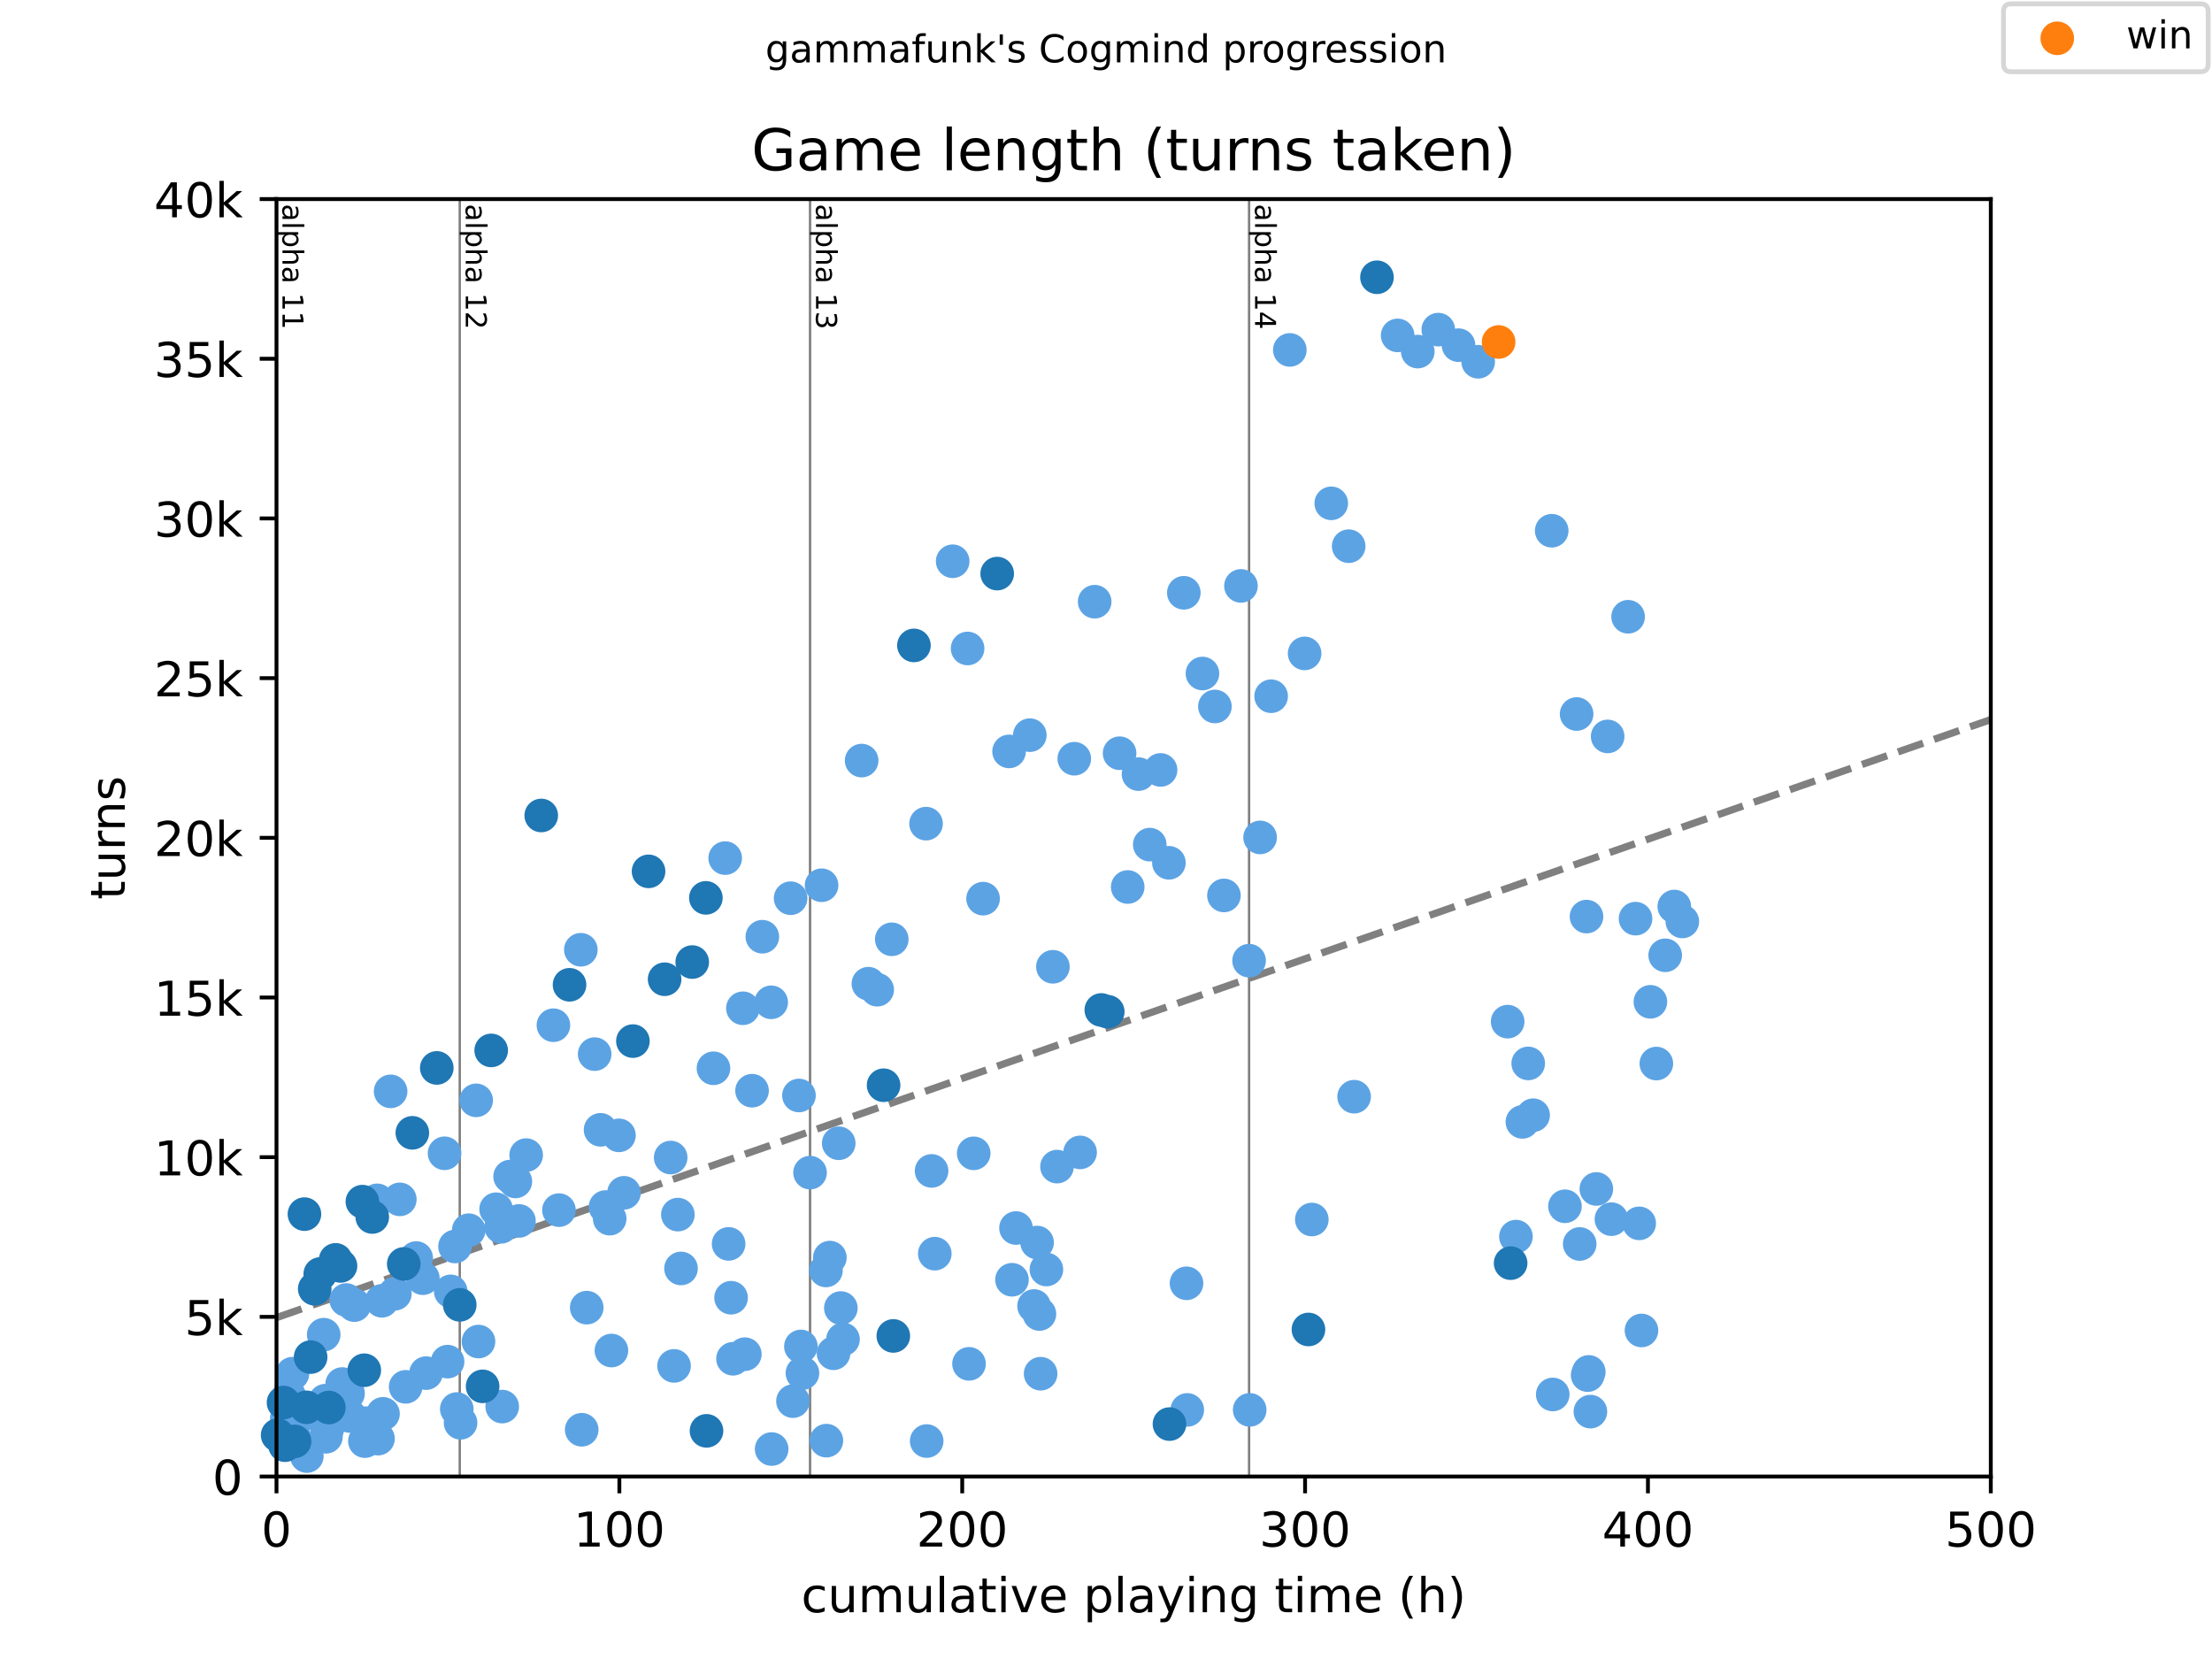 <?xml version="1.0" encoding="utf-8" standalone="no"?>
<!DOCTYPE svg PUBLIC "-//W3C//DTD SVG 1.1//EN"
  "http://www.w3.org/Graphics/SVG/1.1/DTD/svg11.dtd">
<!-- Created with matplotlib (https://matplotlib.org/) -->
<svg height="345.6pt" version="1.1" viewBox="0 0 460.8 345.6" width="460.8pt" xmlns="http://www.w3.org/2000/svg" xmlns:xlink="http://www.w3.org/1999/xlink">
 <defs>
  <style type="text/css">
*{stroke-linecap:butt;stroke-linejoin:round;}
  </style>
 </defs>
 <g id="figure_1">
  <g id="patch_1">
   <path d="M 0 345.6 
L 460.8 345.6 
L 460.8 0 
L 0 0 
z
" style="fill:#ffffff;"/>
  </g>
  <g id="axes_1">
   <g id="patch_2">
    <path d="M 57.6 307.584 
L 414.72 307.584 
L 414.72 41.472 
L 57.6 41.472 
z
" style="fill:#ffffff;"/>
   </g>
   <g id="line2d_1">
    <path clip-path="url(#pf3e5c23d86)" d="M 57.6 274.486 
L 414.72 149.897 
" style="fill:none;stroke:#808080;stroke-dasharray:5.55,2.4;stroke-dashoffset:0;stroke-width:1.5;"/>
   </g>
   <g id="line2d_2">
    <path clip-path="url(#pf3e5c23d86)" d="M 95.776 307.584 
L 95.776 41.472 
" style="fill:none;stroke:#808080;stroke-linecap:square;stroke-width:0.5;"/>
   </g>
   <g id="line2d_3">
    <path clip-path="url(#pf3e5c23d86)" d="M 168.748 307.584 
L 168.748 41.472 
" style="fill:none;stroke:#808080;stroke-linecap:square;stroke-width:0.5;"/>
   </g>
   <g id="line2d_4">
    <path clip-path="url(#pf3e5c23d86)" d="M 260.206 307.584 
L 260.206 41.472 
" style="fill:none;stroke:#808080;stroke-linecap:square;stroke-width:0.5;"/>
   </g>
   <g id="text_1">
    <!-- alpha 11 -->
    <defs>
     <path d="M 34.281 27.484 
Q 23.391 27.484 19.188 25 
Q 14.984 22.516 14.984 16.5 
Q 14.984 11.719 18.141 8.906 
Q 21.297 6.109 26.703 6.109 
Q 34.188 6.109 38.703 11.406 
Q 43.219 16.703 43.219 25.484 
L 43.219 27.484 
z
M 52.203 31.203 
L 52.203 0 
L 43.219 0 
L 43.219 8.297 
Q 40.141 3.328 35.547 0.953 
Q 30.953 -1.422 24.312 -1.422 
Q 15.922 -1.422 10.953 3.297 
Q 6 8.016 6 15.922 
Q 6 25.141 12.172 29.828 
Q 18.359 34.516 30.609 34.516 
L 43.219 34.516 
L 43.219 35.406 
Q 43.219 41.609 39.141 45 
Q 35.062 48.391 27.688 48.391 
Q 23 48.391 18.547 47.266 
Q 14.109 46.141 10.016 43.891 
L 10.016 52.203 
Q 14.938 54.109 19.578 55.047 
Q 24.219 56 28.609 56 
Q 40.484 56 46.344 49.844 
Q 52.203 43.703 52.203 31.203 
z
" id="DejaVuSans-97"/>
     <path d="M 9.422 75.984 
L 18.406 75.984 
L 18.406 0 
L 9.422 0 
z
" id="DejaVuSans-108"/>
     <path d="M 18.109 8.203 
L 18.109 -20.797 
L 9.078 -20.797 
L 9.078 54.688 
L 18.109 54.688 
L 18.109 46.391 
Q 20.953 51.266 25.266 53.625 
Q 29.594 56 35.594 56 
Q 45.562 56 51.781 48.094 
Q 58.016 40.188 58.016 27.297 
Q 58.016 14.406 51.781 6.484 
Q 45.562 -1.422 35.594 -1.422 
Q 29.594 -1.422 25.266 0.953 
Q 20.953 3.328 18.109 8.203 
z
M 48.688 27.297 
Q 48.688 37.203 44.609 42.844 
Q 40.531 48.484 33.406 48.484 
Q 26.266 48.484 22.188 42.844 
Q 18.109 37.203 18.109 27.297 
Q 18.109 17.391 22.188 11.75 
Q 26.266 6.109 33.406 6.109 
Q 40.531 6.109 44.609 11.75 
Q 48.688 17.391 48.688 27.297 
z
" id="DejaVuSans-112"/>
     <path d="M 54.891 33.016 
L 54.891 0 
L 45.906 0 
L 45.906 32.719 
Q 45.906 40.484 42.875 44.328 
Q 39.844 48.188 33.797 48.188 
Q 26.516 48.188 22.312 43.547 
Q 18.109 38.922 18.109 30.906 
L 18.109 0 
L 9.078 0 
L 9.078 75.984 
L 18.109 75.984 
L 18.109 46.188 
Q 21.344 51.125 25.703 53.562 
Q 30.078 56 35.797 56 
Q 45.219 56 50.047 50.172 
Q 54.891 44.344 54.891 33.016 
z
" id="DejaVuSans-104"/>
     <path id="DejaVuSans-32"/>
     <path d="M 12.406 8.297 
L 28.516 8.297 
L 28.516 63.922 
L 10.984 60.406 
L 10.984 69.391 
L 28.422 72.906 
L 38.281 72.906 
L 38.281 8.297 
L 54.391 8.297 
L 54.391 0 
L 12.406 0 
z
" id="DejaVuSans-49"/>
    </defs>
    <g transform="translate(58.848 42.472)rotate(-270)scale(0.06 -0.06)">
     <use xlink:href="#DejaVuSans-97"/>
     <use x="61.279" xlink:href="#DejaVuSans-108"/>
     <use x="89.062" xlink:href="#DejaVuSans-112"/>
     <use x="152.539" xlink:href="#DejaVuSans-104"/>
     <use x="215.918" xlink:href="#DejaVuSans-97"/>
     <use x="277.197" xlink:href="#DejaVuSans-32"/>
     <use x="308.984" xlink:href="#DejaVuSans-49"/>
     <use x="372.607" xlink:href="#DejaVuSans-49"/>
    </g>
   </g>
   <g id="text_2">
    <!-- alpha 12 -->
    <defs>
     <path d="M 19.188 8.297 
L 53.609 8.297 
L 53.609 0 
L 7.328 0 
L 7.328 8.297 
Q 12.938 14.109 22.625 23.891 
Q 32.328 33.688 34.812 36.531 
Q 39.547 41.844 41.422 45.531 
Q 43.312 49.219 43.312 52.781 
Q 43.312 58.594 39.234 62.25 
Q 35.156 65.922 28.609 65.922 
Q 23.969 65.922 18.812 64.312 
Q 13.672 62.703 7.812 59.422 
L 7.812 69.391 
Q 13.766 71.781 18.938 73 
Q 24.125 74.219 28.422 74.219 
Q 39.75 74.219 46.484 68.547 
Q 53.219 62.891 53.219 53.422 
Q 53.219 48.922 51.531 44.891 
Q 49.859 40.875 45.406 35.406 
Q 44.188 33.984 37.641 27.219 
Q 31.109 20.453 19.188 8.297 
z
" id="DejaVuSans-50"/>
    </defs>
    <g transform="translate(97.024 42.472)rotate(-270)scale(0.06 -0.06)">
     <use xlink:href="#DejaVuSans-97"/>
     <use x="61.279" xlink:href="#DejaVuSans-108"/>
     <use x="89.062" xlink:href="#DejaVuSans-112"/>
     <use x="152.539" xlink:href="#DejaVuSans-104"/>
     <use x="215.918" xlink:href="#DejaVuSans-97"/>
     <use x="277.197" xlink:href="#DejaVuSans-32"/>
     <use x="308.984" xlink:href="#DejaVuSans-49"/>
     <use x="372.607" xlink:href="#DejaVuSans-50"/>
    </g>
   </g>
   <g id="text_3">
    <!-- alpha 13 -->
    <defs>
     <path d="M 40.578 39.312 
Q 47.656 37.797 51.625 33 
Q 55.609 28.219 55.609 21.188 
Q 55.609 10.406 48.188 4.484 
Q 40.766 -1.422 27.094 -1.422 
Q 22.516 -1.422 17.656 -0.516 
Q 12.797 0.391 7.625 2.203 
L 7.625 11.719 
Q 11.719 9.328 16.594 8.109 
Q 21.484 6.891 26.812 6.891 
Q 36.078 6.891 40.938 10.547 
Q 45.797 14.203 45.797 21.188 
Q 45.797 27.641 41.281 31.266 
Q 36.766 34.906 28.719 34.906 
L 20.219 34.906 
L 20.219 43.016 
L 29.109 43.016 
Q 36.375 43.016 40.234 45.922 
Q 44.094 48.828 44.094 54.297 
Q 44.094 59.906 40.109 62.906 
Q 36.141 65.922 28.719 65.922 
Q 24.656 65.922 20.016 65.031 
Q 15.375 64.156 9.812 62.312 
L 9.812 71.094 
Q 15.438 72.656 20.344 73.438 
Q 25.25 74.219 29.594 74.219 
Q 40.828 74.219 47.359 69.109 
Q 53.906 64.016 53.906 55.328 
Q 53.906 49.266 50.438 45.094 
Q 46.969 40.922 40.578 39.312 
z
" id="DejaVuSans-51"/>
    </defs>
    <g transform="translate(169.995 42.472)rotate(-270)scale(0.06 -0.06)">
     <use xlink:href="#DejaVuSans-97"/>
     <use x="61.279" xlink:href="#DejaVuSans-108"/>
     <use x="89.062" xlink:href="#DejaVuSans-112"/>
     <use x="152.539" xlink:href="#DejaVuSans-104"/>
     <use x="215.918" xlink:href="#DejaVuSans-97"/>
     <use x="277.197" xlink:href="#DejaVuSans-32"/>
     <use x="308.984" xlink:href="#DejaVuSans-49"/>
     <use x="372.607" xlink:href="#DejaVuSans-51"/>
    </g>
   </g>
   <g id="text_4">
    <!-- alpha 14 -->
    <defs>
     <path d="M 37.797 64.312 
L 12.891 25.391 
L 37.797 25.391 
z
M 35.203 72.906 
L 47.609 72.906 
L 47.609 25.391 
L 58.016 25.391 
L 58.016 17.188 
L 47.609 17.188 
L 47.609 0 
L 37.797 0 
L 37.797 17.188 
L 4.891 17.188 
L 4.891 26.703 
z
" id="DejaVuSans-52"/>
    </defs>
    <g transform="translate(261.454 42.472)rotate(-270)scale(0.06 -0.06)">
     <use xlink:href="#DejaVuSans-97"/>
     <use x="61.279" xlink:href="#DejaVuSans-108"/>
     <use x="89.062" xlink:href="#DejaVuSans-112"/>
     <use x="152.539" xlink:href="#DejaVuSans-104"/>
     <use x="215.918" xlink:href="#DejaVuSans-97"/>
     <use x="277.197" xlink:href="#DejaVuSans-32"/>
     <use x="308.984" xlink:href="#DejaVuSans-49"/>
     <use x="372.607" xlink:href="#DejaVuSans-52"/>
    </g>
   </g>
   <g id="PathCollection_1">
    <defs>
     <path d="M 0 3 
C 0.796 3 1.559 2.684 2.121 2.121 
C 2.684 1.559 3 0.796 3 0 
C 3 -0.796 2.684 -1.559 2.121 -2.121 
C 1.559 -2.684 0.796 -3 0 -3 
C -0.796 -3 -1.559 -2.684 -2.121 -2.121 
C -2.684 -1.559 -3 -0.796 -3 0 
C -3 0.796 -2.684 1.559 -2.121 2.121 
C -1.559 2.684 -0.796 3 0 3 
z
" id="m09f483447a" style="stroke:#5ca3e4;"/>
    </defs>
    <g>
     <use style="fill:#5ca3e4;stroke:#5ca3e4;" x="59.743" xlink:href="#m09f483447a" y="295.423"/>
     <use style="fill:#5ca3e4;stroke:#5ca3e4;" x="60.219" xlink:href="#m09f483447a" y="290.732"/>
     <use style="fill:#5ca3e4;stroke:#5ca3e4;" x="60.921" xlink:href="#m09f483447a" y="286.162"/>
     <use style="fill:#5ca3e4;stroke:#5ca3e4;" x="61.112" xlink:href="#m09f483447a" y="298.962"/>
     <use style="fill:#5ca3e4;stroke:#5ca3e4;" x="61.778" xlink:href="#m09f483447a" y="295.775"/>
     <use style="fill:#5ca3e4;stroke:#5ca3e4;" x="63.921" xlink:href="#m09f483447a" y="303.326"/>
     <use style="fill:#5ca3e4;stroke:#5ca3e4;" x="65.849" xlink:href="#m09f483447a" y="293.926"/>
     <use style="fill:#5ca3e4;stroke:#5ca3e4;" x="67.433" xlink:href="#m09f483447a" y="278.039"/>
     <use style="fill:#5ca3e4;stroke:#5ca3e4;" x="67.766" xlink:href="#m09f483447a" y="291.79"/>
     <use style="fill:#5ca3e4;stroke:#5ca3e4;" x="67.897" xlink:href="#m09f483447a" y="299.308"/>
     <use style="fill:#5ca3e4;stroke:#5ca3e4;" x="68.171" xlink:href="#m09f483447a" y="297.705"/>
     <use style="fill:#5ca3e4;stroke:#5ca3e4;" x="71.278" xlink:href="#m09f483447a" y="288.317"/>
     <use style="fill:#5ca3e4;stroke:#5ca3e4;" x="72.135" xlink:href="#m09f483447a" y="270.814"/>
     <use style="fill:#5ca3e4;stroke:#5ca3e4;" x="72.504" xlink:href="#m09f483447a" y="290.287"/>
     <use style="fill:#5ca3e4;stroke:#5ca3e4;" x="72.849" xlink:href="#m09f483447a" y="294.977"/>
     <use style="fill:#5ca3e4;stroke:#5ca3e4;" x="73.813" xlink:href="#m09f483447a" y="271.878"/>
     <use style="fill:#5ca3e4;stroke:#5ca3e4;" x="76.015" xlink:href="#m09f483447a" y="300.213"/>
     <use style="fill:#5ca3e4;stroke:#5ca3e4;" x="76.23" xlink:href="#m09f483447a" y="296.467"/>
     <use style="fill:#5ca3e4;stroke:#5ca3e4;" x="78.575" xlink:href="#m09f483447a" y="250.051"/>
     <use style="fill:#5ca3e4;stroke:#5ca3e4;" x="78.742" xlink:href="#m09f483447a" y="299.694"/>
     <use style="fill:#5ca3e4;stroke:#5ca3e4;" x="79.551" xlink:href="#m09f483447a" y="270.98"/>
     <use style="fill:#5ca3e4;stroke:#5ca3e4;" x="79.789" xlink:href="#m09f483447a" y="294.525"/>
     <use style="fill:#5ca3e4;stroke:#5ca3e4;" x="81.372" xlink:href="#m09f483447a" y="227.351"/>
     <use style="fill:#5ca3e4;stroke:#5ca3e4;" x="82.253" xlink:href="#m09f483447a" y="269.51"/>
     <use style="fill:#5ca3e4;stroke:#5ca3e4;" x="83.289" xlink:href="#m09f483447a" y="249.851"/>
     <use style="fill:#5ca3e4;stroke:#5ca3e4;" x="84.503" xlink:href="#m09f483447a" y="288.903"/>
     <use style="fill:#5ca3e4;stroke:#5ca3e4;" x="86.705" xlink:href="#m09f483447a" y="262.072"/>
     <use style="fill:#5ca3e4;stroke:#5ca3e4;" x="88.086" xlink:href="#m09f483447a" y="266.27"/>
     <use style="fill:#5ca3e4;stroke:#5ca3e4;" x="88.753" xlink:href="#m09f483447a" y="286.049"/>
     <use style="fill:#5ca3e4;stroke:#5ca3e4;" x="92.61" xlink:href="#m09f483447a" y="240.251"/>
     <use style="fill:#5ca3e4;stroke:#5ca3e4;" x="93.241" xlink:href="#m09f483447a" y="283.654"/>
     <use style="fill:#5ca3e4;stroke:#5ca3e4;" x="93.895" xlink:href="#m09f483447a" y="269.011"/>
     <use style="fill:#5ca3e4;stroke:#5ca3e4;" x="94.788" xlink:href="#m09f483447a" y="259.664"/>
     <use style="fill:#5ca3e4;stroke:#5ca3e4;" x="95.157" xlink:href="#m09f483447a" y="293.527"/>
     <use style="fill:#5ca3e4;stroke:#5ca3e4;" x="95.943" xlink:href="#m09f483447a" y="296.394"/>
     <use style="fill:#5ca3e4;stroke:#5ca3e4;" x="97.645" xlink:href="#m09f483447a" y="256.271"/>
     <use style="fill:#5ca3e4;stroke:#5ca3e4;" x="99.193" xlink:href="#m09f483447a" y="229.221"/>
     <use style="fill:#5ca3e4;stroke:#5ca3e4;" x="99.681" xlink:href="#m09f483447a" y="279.469"/>
     <use style="fill:#5ca3e4;stroke:#5ca3e4;" x="103.347" xlink:href="#m09f483447a" y="251.907"/>
     <use style="fill:#5ca3e4;stroke:#5ca3e4;" x="104.383" xlink:href="#m09f483447a" y="255.572"/>
     <use style="fill:#5ca3e4;stroke:#5ca3e4;" x="104.621" xlink:href="#m09f483447a" y="293.014"/>
     <use style="fill:#5ca3e4;stroke:#5ca3e4;" x="106.264" xlink:href="#m09f483447a" y="245.094"/>
     <use style="fill:#5ca3e4;stroke:#5ca3e4;" x="107.359" xlink:href="#m09f483447a" y="246.119"/>
     <use style="fill:#5ca3e4;stroke:#5ca3e4;" x="108.109" xlink:href="#m09f483447a" y="254.342"/>
     <use style="fill:#5ca3e4;stroke:#5ca3e4;" x="109.609" xlink:href="#m09f483447a" y="240.63"/>
     <use style="fill:#5ca3e4;stroke:#5ca3e4;" x="115.287" xlink:href="#m09f483447a" y="213.573"/>
     <use style="fill:#5ca3e4;stroke:#5ca3e4;" x="116.441" xlink:href="#m09f483447a" y="252.093"/>
     <use style="fill:#5ca3e4;stroke:#5ca3e4;" x="121.001" xlink:href="#m09f483447a" y="197.853"/>
     <use style="fill:#5ca3e4;stroke:#5ca3e4;" x="121.179" xlink:href="#m09f483447a" y="297.844"/>
     <use style="fill:#5ca3e4;stroke:#5ca3e4;" x="122.227" xlink:href="#m09f483447a" y="272.404"/>
     <use style="fill:#5ca3e4;stroke:#5ca3e4;" x="123.881" xlink:href="#m09f483447a" y="219.594"/>
     <use style="fill:#5ca3e4;stroke:#5ca3e4;" x="125.108" xlink:href="#m09f483447a" y="235.361"/>
     <use style="fill:#5ca3e4;stroke:#5ca3e4;" x="126.131" xlink:href="#m09f483447a" y="251.448"/>
     <use style="fill:#5ca3e4;stroke:#5ca3e4;" x="127.012" xlink:href="#m09f483447a" y="253.869"/>
     <use style="fill:#5ca3e4;stroke:#5ca3e4;" x="127.369" xlink:href="#m09f483447a" y="281.339"/>
     <use style="fill:#5ca3e4;stroke:#5ca3e4;" x="128.941" xlink:href="#m09f483447a" y="236.512"/>
     <use style="fill:#5ca3e4;stroke:#5ca3e4;" x="129.988" xlink:href="#m09f483447a" y="248.487"/>
     <use style="fill:#5ca3e4;stroke:#5ca3e4;" x="139.714" xlink:href="#m09f483447a" y="241.136"/>
     <use style="fill:#5ca3e4;stroke:#5ca3e4;" x="140.416" xlink:href="#m09f483447a" y="284.539"/>
     <use style="fill:#5ca3e4;stroke:#5ca3e4;" x="141.214" xlink:href="#m09f483447a" y="253.024"/>
     <use style="fill:#5ca3e4;stroke:#5ca3e4;" x="141.868" xlink:href="#m09f483447a" y="264.241"/>
     <use style="fill:#5ca3e4;stroke:#5ca3e4;" x="148.63" xlink:href="#m09f483447a" y="222.541"/>
     <use style="fill:#5ca3e4;stroke:#5ca3e4;" x="151.07" xlink:href="#m09f483447a" y="178.759"/>
     <use style="fill:#5ca3e4;stroke:#5ca3e4;" x="151.784" xlink:href="#m09f483447a" y="259.125"/>
     <use style="fill:#5ca3e4;stroke:#5ca3e4;" x="152.296" xlink:href="#m09f483447a" y="270.342"/>
     <use style="fill:#5ca3e4;stroke:#5ca3e4;" x="152.701" xlink:href="#m09f483447a" y="283.055"/>
     <use style="fill:#5ca3e4;stroke:#5ca3e4;" x="154.76" xlink:href="#m09f483447a" y="210.041"/>
     <use style="fill:#5ca3e4;stroke:#5ca3e4;" x="155.165" xlink:href="#m09f483447a" y="282.104"/>
     <use style="fill:#5ca3e4;stroke:#5ca3e4;" x="156.665" xlink:href="#m09f483447a" y="227.212"/>
     <use style="fill:#5ca3e4;stroke:#5ca3e4;" x="158.808" xlink:href="#m09f483447a" y="195.138"/>
     <use style="fill:#5ca3e4;stroke:#5ca3e4;" x="160.653" xlink:href="#m09f483447a" y="208.797"/>
     <use style="fill:#5ca3e4;stroke:#5ca3e4;" x="160.748" xlink:href="#m09f483447a" y="301.863"/>
     <use style="fill:#5ca3e4;stroke:#5ca3e4;" x="164.7" xlink:href="#m09f483447a" y="187.115"/>
     <use style="fill:#5ca3e4;stroke:#5ca3e4;" x="165.188" xlink:href="#m09f483447a" y="291.883"/>
     <use style="fill:#5ca3e4;stroke:#5ca3e4;" x="166.438" xlink:href="#m09f483447a" y="228.209"/>
     <use style="fill:#5ca3e4;stroke:#5ca3e4;" x="166.843" xlink:href="#m09f483447a" y="280.487"/>
     <use style="fill:#5ca3e4;stroke:#5ca3e4;" x="167.164" xlink:href="#m09f483447a" y="286.049"/>
     <use style="fill:#5ca3e4;stroke:#5ca3e4;" x="168.748" xlink:href="#m09f483447a" y="244.283"/>
     <use style="fill:#5ca3e4;stroke:#5ca3e4;" x="171.152" xlink:href="#m09f483447a" y="184.414"/>
     <use style="fill:#5ca3e4;stroke:#5ca3e4;" x="172.057" xlink:href="#m09f483447a" y="264.66"/>
     <use style="fill:#5ca3e4;stroke:#5ca3e4;" x="172.152" xlink:href="#m09f483447a" y="300.113"/>
     <use style="fill:#5ca3e4;stroke:#5ca3e4;" x="172.878" xlink:href="#m09f483447a" y="261.979"/>
     <use style="fill:#5ca3e4;stroke:#5ca3e4;" x="173.64" xlink:href="#m09f483447a" y="281.911"/>
     <use style="fill:#5ca3e4;stroke:#5ca3e4;" x="174.723" xlink:href="#m09f483447a" y="238.162"/>
     <use style="fill:#5ca3e4;stroke:#5ca3e4;" x="175.164" xlink:href="#m09f483447a" y="272.49"/>
     <use style="fill:#5ca3e4;stroke:#5ca3e4;" x="175.616" xlink:href="#m09f483447a" y="279.004"/>
     <use style="fill:#5ca3e4;stroke:#5ca3e4;" x="179.497" xlink:href="#m09f483447a" y="158.442"/>
     <use style="fill:#5ca3e4;stroke:#5ca3e4;" x="180.902" xlink:href="#m09f483447a" y="204.925"/>
     <use style="fill:#5ca3e4;stroke:#5ca3e4;" x="182.735" xlink:href="#m09f483447a" y="206.175"/>
     <use style="fill:#5ca3e4;stroke:#5ca3e4;" x="185.77" xlink:href="#m09f483447a" y="195.671"/>
     <use style="fill:#5ca3e4;stroke:#5ca3e4;" x="192.913" xlink:href="#m09f483447a" y="171.581"/>
     <use style="fill:#5ca3e4;stroke:#5ca3e4;" x="193.044" xlink:href="#m09f483447a" y="300.199"/>
     <use style="fill:#5ca3e4;stroke:#5ca3e4;" x="194.067" xlink:href="#m09f483447a" y="243.923"/>
     <use style="fill:#5ca3e4;stroke:#5ca3e4;" x="194.734" xlink:href="#m09f483447a" y="261.161"/>
     <use style="fill:#5ca3e4;stroke:#5ca3e4;" x="198.46" xlink:href="#m09f483447a" y="116.921"/>
     <use style="fill:#5ca3e4;stroke:#5ca3e4;" x="201.567" xlink:href="#m09f483447a" y="135.09"/>
     <use style="fill:#5ca3e4;stroke:#5ca3e4;" x="201.865" xlink:href="#m09f483447a" y="284.113"/>
     <use style="fill:#5ca3e4;stroke:#5ca3e4;" x="202.841" xlink:href="#m09f483447a" y="240.258"/>
     <use style="fill:#5ca3e4;stroke:#5ca3e4;" x="204.793" xlink:href="#m09f483447a" y="187.208"/>
     <use style="fill:#5ca3e4;stroke:#5ca3e4;" x="210.209" xlink:href="#m09f483447a" y="156.532"/>
     <use style="fill:#5ca3e4;stroke:#5ca3e4;" x="210.816" xlink:href="#m09f483447a" y="266.596"/>
     <use style="fill:#5ca3e4;stroke:#5ca3e4;" x="211.65" xlink:href="#m09f483447a" y="255.819"/>
     <use style="fill:#5ca3e4;stroke:#5ca3e4;" x="214.53" xlink:href="#m09f483447a" y="153.146"/>
     <use style="fill:#5ca3e4;stroke:#5ca3e4;" x="215.411" xlink:href="#m09f483447a" y="272.065"/>
     <use style="fill:#5ca3e4;stroke:#5ca3e4;" x="216.042" xlink:href="#m09f483447a" y="258.839"/>
     <use style="fill:#5ca3e4;stroke:#5ca3e4;" x="216.53" xlink:href="#m09f483447a" y="273.728"/>
     <use style="fill:#5ca3e4;stroke:#5ca3e4;" x="216.78" xlink:href="#m09f483447a" y="286.169"/>
     <use style="fill:#5ca3e4;stroke:#5ca3e4;" x="217.983" xlink:href="#m09f483447a" y="264.461"/>
     <use style="fill:#5ca3e4;stroke:#5ca3e4;" x="219.34" xlink:href="#m09f483447a" y="201.399"/>
     <use style="fill:#5ca3e4;stroke:#5ca3e4;" x="220.197" xlink:href="#m09f483447a" y="243.025"/>
     <use style="fill:#5ca3e4;stroke:#5ca3e4;" x="223.792" xlink:href="#m09f483447a" y="158.056"/>
     <use style="fill:#5ca3e4;stroke:#5ca3e4;" x="225.006" xlink:href="#m09f483447a" y="240.065"/>
     <use style="fill:#5ca3e4;stroke:#5ca3e4;" x="228.041" xlink:href="#m09f483447a" y="125.344"/>
     <use style="fill:#5ca3e4;stroke:#5ca3e4;" x="233.232" xlink:href="#m09f483447a" y="156.911"/>
     <use style="fill:#5ca3e4;stroke:#5ca3e4;" x="234.922" xlink:href="#m09f483447a" y="184.78"/>
     <use style="fill:#5ca3e4;stroke:#5ca3e4;" x="237.172" xlink:href="#m09f483447a" y="161.262"/>
     <use style="fill:#5ca3e4;stroke:#5ca3e4;" x="239.517" xlink:href="#m09f483447a" y="175.952"/>
     <use style="fill:#5ca3e4;stroke:#5ca3e4;" x="241.767" xlink:href="#m09f483447a" y="160.391"/>
     <use style="fill:#5ca3e4;stroke:#5ca3e4;" x="243.505" xlink:href="#m09f483447a" y="179.737"/>
     <use style="fill:#5ca3e4;stroke:#5ca3e4;" x="246.612" xlink:href="#m09f483447a" y="123.488"/>
     <use style="fill:#5ca3e4;stroke:#5ca3e4;" x="247.171" xlink:href="#m09f483447a" y="267.335"/>
     <use style="fill:#5ca3e4;stroke:#5ca3e4;" x="247.326" xlink:href="#m09f483447a" y="293.713"/>
     <use style="fill:#5ca3e4;stroke:#5ca3e4;" x="250.492" xlink:href="#m09f483447a" y="140.306"/>
     <use style="fill:#5ca3e4;stroke:#5ca3e4;" x="253.087" xlink:href="#m09f483447a" y="147.172"/>
     <use style="fill:#5ca3e4;stroke:#5ca3e4;" x="254.968" xlink:href="#m09f483447a" y="186.536"/>
     <use style="fill:#5ca3e4;stroke:#5ca3e4;" x="258.516" xlink:href="#m09f483447a" y="122.057"/>
     <use style="fill:#5ca3e4;stroke:#5ca3e4;" x="260.206" xlink:href="#m09f483447a" y="200.128"/>
     <use style="fill:#5ca3e4;stroke:#5ca3e4;" x="260.337" xlink:href="#m09f483447a" y="293.7"/>
     <use style="fill:#5ca3e4;stroke:#5ca3e4;" x="262.504" xlink:href="#m09f483447a" y="174.448"/>
     <use style="fill:#5ca3e4;stroke:#5ca3e4;" x="264.801" xlink:href="#m09f483447a" y="145.036"/>
     <use style="fill:#5ca3e4;stroke:#5ca3e4;" x="268.694" xlink:href="#m09f483447a" y="72.893"/>
     <use style="fill:#5ca3e4;stroke:#5ca3e4;" x="271.777" xlink:href="#m09f483447a" y="136.115"/>
     <use style="fill:#5ca3e4;stroke:#5ca3e4;" x="273.277" xlink:href="#m09f483447a" y="254.049"/>
     <use style="fill:#5ca3e4;stroke:#5ca3e4;" x="277.324" xlink:href="#m09f483447a" y="104.853"/>
     <use style="fill:#5ca3e4;stroke:#5ca3e4;" x="280.955" xlink:href="#m09f483447a" y="113.781"/>
     <use style="fill:#5ca3e4;stroke:#5ca3e4;" x="282.086" xlink:href="#m09f483447a" y="228.462"/>
     <use style="fill:#5ca3e4;stroke:#5ca3e4;" x="291.156" xlink:href="#m09f483447a" y="69.873"/>
     <use style="fill:#5ca3e4;stroke:#5ca3e4;" x="295.347" xlink:href="#m09f483447a" y="73.239"/>
     <use style="fill:#5ca3e4;stroke:#5ca3e4;" x="299.62" xlink:href="#m09f483447a" y="68.669"/>
     <use style="fill:#5ca3e4;stroke:#5ca3e4;" x="303.834" xlink:href="#m09f483447a" y="71.909"/>
     <use style="fill:#5ca3e4;stroke:#5ca3e4;" x="307.929" xlink:href="#m09f483447a" y="75.361"/>
     <use style="fill:#5ca3e4;stroke:#5ca3e4;" x="314.072" xlink:href="#m09f483447a" y="212.828"/>
     <use style="fill:#5ca3e4;stroke:#5ca3e4;" x="315.798" xlink:href="#m09f483447a" y="257.608"/>
     <use style="fill:#5ca3e4;stroke:#5ca3e4;" x="317.143" xlink:href="#m09f483447a" y="233.711"/>
     <use style="fill:#5ca3e4;stroke:#5ca3e4;" x="318.357" xlink:href="#m09f483447a" y="221.53"/>
     <use style="fill:#5ca3e4;stroke:#5ca3e4;" x="319.381" xlink:href="#m09f483447a" y="232.321"/>
     <use style="fill:#5ca3e4;stroke:#5ca3e4;" x="323.25" xlink:href="#m09f483447a" y="110.561"/>
     <use style="fill:#5ca3e4;stroke:#5ca3e4;" x="323.464" xlink:href="#m09f483447a" y="290.493"/>
     <use style="fill:#5ca3e4;stroke:#5ca3e4;" x="326.011" xlink:href="#m09f483447a" y="251.288"/>
     <use style="fill:#5ca3e4;stroke:#5ca3e4;" x="328.44" xlink:href="#m09f483447a" y="148.742"/>
     <use style="fill:#5ca3e4;stroke:#5ca3e4;" x="329.083" xlink:href="#m09f483447a" y="259.145"/>
     <use style="fill:#5ca3e4;stroke:#5ca3e4;" x="330.499" xlink:href="#m09f483447a" y="190.94"/>
     <use style="fill:#5ca3e4;stroke:#5ca3e4;" x="330.737" xlink:href="#m09f483447a" y="286.461"/>
     <use style="fill:#5ca3e4;stroke:#5ca3e4;" x="330.975" xlink:href="#m09f483447a" y="285.796"/>
     <use style="fill:#5ca3e4;stroke:#5ca3e4;" x="331.309" xlink:href="#m09f483447a" y="294.066"/>
     <use style="fill:#5ca3e4;stroke:#5ca3e4;" x="332.547" xlink:href="#m09f483447a" y="247.682"/>
     <use style="fill:#5ca3e4;stroke:#5ca3e4;" x="334.904" xlink:href="#m09f483447a" y="153.412"/>
     <use style="fill:#5ca3e4;stroke:#5ca3e4;" x="335.689" xlink:href="#m09f483447a" y="253.976"/>
     <use style="fill:#5ca3e4;stroke:#5ca3e4;" x="339.165" xlink:href="#m09f483447a" y="128.484"/>
     <use style="fill:#5ca3e4;stroke:#5ca3e4;" x="340.713" xlink:href="#m09f483447a" y="191.373"/>
     <use style="fill:#5ca3e4;stroke:#5ca3e4;" x="341.475" xlink:href="#m09f483447a" y="254.847"/>
     <use style="fill:#5ca3e4;stroke:#5ca3e4;" x="341.951" xlink:href="#m09f483447a" y="277.161"/>
     <use style="fill:#5ca3e4;stroke:#5ca3e4;" x="343.808" xlink:href="#m09f483447a" y="208.697"/>
     <use style="fill:#5ca3e4;stroke:#5ca3e4;" x="345.046" xlink:href="#m09f483447a" y="221.557"/>
     <use style="fill:#5ca3e4;stroke:#5ca3e4;" x="346.891" xlink:href="#m09f483447a" y="199.004"/>
     <use style="fill:#5ca3e4;stroke:#5ca3e4;" x="348.784" xlink:href="#m09f483447a" y="188.845"/>
     <use style="fill:#5ca3e4;stroke:#5ca3e4;" x="350.462" xlink:href="#m09f483447a" y="191.958"/>
    </g>
   </g>
   <g id="PathCollection_2">
    <defs>
     <path d="M 0 3 
C 0.796 3 1.559 2.684 2.121 2.121 
C 2.684 1.559 3 0.796 3 0 
C 3 -0.796 2.684 -1.559 2.121 -2.121 
C 1.559 -2.684 0.796 -3 0 -3 
C -0.796 -3 -1.559 -2.684 -2.121 -2.121 
C -2.684 -1.559 -3 -0.796 -3 0 
C -3 0.796 -2.684 1.559 -2.121 2.121 
C -1.559 2.684 -0.796 3 0 3 
z
" id="mb26728ee34" style="stroke:#1f77b4;"/>
    </defs>
    <g>
     <use style="fill:#1f77b4;stroke:#1f77b4;" x="57.838" xlink:href="#mb26728ee34" y="298.962"/>
     <use style="fill:#1f77b4;stroke:#1f77b4;" x="59.064" xlink:href="#mb26728ee34" y="292.176"/>
     <use style="fill:#1f77b4;stroke:#1f77b4;" x="59.362" xlink:href="#mb26728ee34" y="301.058"/>
     <use style="fill:#1f77b4;stroke:#1f77b4;" x="61.362" xlink:href="#mb26728ee34" y="300.266"/>
     <use style="fill:#1f77b4;stroke:#1f77b4;" x="63.421" xlink:href="#mb26728ee34" y="252.925"/>
     <use style="fill:#1f77b4;stroke:#1f77b4;" x="63.826" xlink:href="#mb26728ee34" y="293.167"/>
     <use style="fill:#1f77b4;stroke:#1f77b4;" x="64.707" xlink:href="#mb26728ee34" y="282.709"/>
     <use style="fill:#1f77b4;stroke:#1f77b4;" x="65.564" xlink:href="#mb26728ee34" y="268.479"/>
     <use style="fill:#1f77b4;stroke:#1f77b4;" x="66.718" xlink:href="#mb26728ee34" y="265.385"/>
     <use style="fill:#1f77b4;stroke:#1f77b4;" x="68.504" xlink:href="#mb26728ee34" y="293.214"/>
     <use style="fill:#1f77b4;stroke:#1f77b4;" x="69.921" xlink:href="#mb26728ee34" y="262.451"/>
     <use style="fill:#1f77b4;stroke:#1f77b4;" x="70.932" xlink:href="#mb26728ee34" y="263.715"/>
     <use style="fill:#1f77b4;stroke:#1f77b4;" x="75.492" xlink:href="#mb26728ee34" y="250.323"/>
     <use style="fill:#1f77b4;stroke:#1f77b4;" x="75.885" xlink:href="#mb26728ee34" y="285.443"/>
     <use style="fill:#1f77b4;stroke:#1f77b4;" x="77.551" xlink:href="#mb26728ee34" y="253.523"/>
     <use style="fill:#1f77b4;stroke:#1f77b4;" x="84.11" xlink:href="#mb26728ee34" y="263.296"/>
     <use style="fill:#1f77b4;stroke:#1f77b4;" x="85.896" xlink:href="#mb26728ee34" y="235.987"/>
     <use style="fill:#1f77b4;stroke:#1f77b4;" x="90.991" xlink:href="#mb26728ee34" y="222.468"/>
     <use style="fill:#1f77b4;stroke:#1f77b4;" x="95.776" xlink:href="#mb26728ee34" y="271.825"/>
     <use style="fill:#1f77b4;stroke:#1f77b4;" x="100.538" xlink:href="#mb26728ee34" y="288.803"/>
     <use style="fill:#1f77b4;stroke:#1f77b4;" x="102.323" xlink:href="#mb26728ee34" y="218.822"/>
     <use style="fill:#1f77b4;stroke:#1f77b4;" x="112.751" xlink:href="#mb26728ee34" y="169.878"/>
     <use style="fill:#1f77b4;stroke:#1f77b4;" x="118.644" xlink:href="#mb26728ee34" y="205.151"/>
     <use style="fill:#1f77b4;stroke:#1f77b4;" x="131.845" xlink:href="#mb26728ee34" y="216.88"/>
     <use style="fill:#1f77b4;stroke:#1f77b4;" x="135.107" xlink:href="#mb26728ee34" y="181.52"/>
     <use style="fill:#1f77b4;stroke:#1f77b4;" x="138.452" xlink:href="#mb26728ee34" y="203.993"/>
     <use style="fill:#1f77b4;stroke:#1f77b4;" x="144.202" xlink:href="#mb26728ee34" y="200.414"/>
     <use style="fill:#1f77b4;stroke:#1f77b4;" x="147.047" xlink:href="#mb26728ee34" y="187.042"/>
     <use style="fill:#1f77b4;stroke:#1f77b4;" x="147.178" xlink:href="#mb26728ee34" y="298.07"/>
     <use style="fill:#1f77b4;stroke:#1f77b4;" x="184.068" xlink:href="#mb26728ee34" y="226.074"/>
     <use style="fill:#1f77b4;stroke:#1f77b4;" x="186.092" xlink:href="#mb26728ee34" y="278.298"/>
     <use style="fill:#1f77b4;stroke:#1f77b4;" x="190.389" xlink:href="#mb26728ee34" y="134.452"/>
     <use style="fill:#1f77b4;stroke:#1f77b4;" x="207.733" xlink:href="#mb26728ee34" y="119.489"/>
     <use style="fill:#1f77b4;stroke:#1f77b4;" x="229.422" xlink:href="#mb26728ee34" y="210.393"/>
     <use style="fill:#1f77b4;stroke:#1f77b4;" x="230.767" xlink:href="#mb26728ee34" y="210.766"/>
     <use style="fill:#1f77b4;stroke:#1f77b4;" x="243.624" xlink:href="#mb26728ee34" y="296.66"/>
     <use style="fill:#1f77b4;stroke:#1f77b4;" x="272.574" xlink:href="#mb26728ee34" y="276.955"/>
     <use style="fill:#1f77b4;stroke:#1f77b4;" x="286.847" xlink:href="#mb26728ee34" y="57.758"/>
     <use style="fill:#1f77b4;stroke:#1f77b4;" x="314.691" xlink:href="#mb26728ee34" y="263.137"/>
    </g>
   </g>
   <g id="PathCollection_3">
    <defs>
     <path d="M 0 3 
C 0.796 3 1.559 2.684 2.121 2.121 
C 2.684 1.559 3 0.796 3 0 
C 3 -0.796 2.684 -1.559 2.121 -2.121 
C 1.559 -2.684 0.796 -3 0 -3 
C -0.796 -3 -1.559 -2.684 -2.121 -2.121 
C -2.684 -1.559 -3 -0.796 -3 0 
C -3 0.796 -2.684 1.559 -2.121 2.121 
C -1.559 2.684 -0.796 3 0 3 
z
" id="m7551f877ca" style="stroke:#ff7f0e;"/>
    </defs>
    <g>
     <use style="fill:#ff7f0e;stroke:#ff7f0e;" x="312.191" xlink:href="#m7551f877ca" y="71.243"/>
    </g>
   </g>
   <g id="matplotlib.axis_1">
    <g id="xtick_1">
     <g id="line2d_5">
      <defs>
       <path d="M 0 0 
L 0 3.5 
" id="me8bf2f21cb" style="stroke:#000000;stroke-width:0.8;"/>
      </defs>
      <g>
       <use style="stroke:#000000;stroke-width:0.8;" x="57.6" xlink:href="#me8bf2f21cb" y="307.584"/>
      </g>
     </g>
     <g id="text_5">
      <!-- 0 -->
      <defs>
       <path d="M 31.781 66.406 
Q 24.172 66.406 20.328 58.906 
Q 16.5 51.422 16.5 36.375 
Q 16.5 21.391 20.328 13.891 
Q 24.172 6.391 31.781 6.391 
Q 39.453 6.391 43.281 13.891 
Q 47.125 21.391 47.125 36.375 
Q 47.125 51.422 43.281 58.906 
Q 39.453 66.406 31.781 66.406 
z
M 31.781 74.219 
Q 44.047 74.219 50.516 64.516 
Q 56.984 54.828 56.984 36.375 
Q 56.984 17.969 50.516 8.266 
Q 44.047 -1.422 31.781 -1.422 
Q 19.531 -1.422 13.062 8.266 
Q 6.594 17.969 6.594 36.375 
Q 6.594 54.828 13.062 64.516 
Q 19.531 74.219 31.781 74.219 
z
" id="DejaVuSans-48"/>
      </defs>
      <g transform="translate(54.419 322.182)scale(0.1 -0.1)">
       <use xlink:href="#DejaVuSans-48"/>
      </g>
     </g>
    </g>
    <g id="xtick_2">
     <g id="line2d_6">
      <g>
       <use style="stroke:#000000;stroke-width:0.8;" x="129.024" xlink:href="#me8bf2f21cb" y="307.584"/>
      </g>
     </g>
     <g id="text_6">
      <!-- 100 -->
      <g transform="translate(119.48 322.182)scale(0.1 -0.1)">
       <use xlink:href="#DejaVuSans-49"/>
       <use x="63.623" xlink:href="#DejaVuSans-48"/>
       <use x="127.246" xlink:href="#DejaVuSans-48"/>
      </g>
     </g>
    </g>
    <g id="xtick_3">
     <g id="line2d_7">
      <g>
       <use style="stroke:#000000;stroke-width:0.8;" x="200.448" xlink:href="#me8bf2f21cb" y="307.584"/>
      </g>
     </g>
     <g id="text_7">
      <!-- 200 -->
      <g transform="translate(190.904 322.182)scale(0.1 -0.1)">
       <use xlink:href="#DejaVuSans-50"/>
       <use x="63.623" xlink:href="#DejaVuSans-48"/>
       <use x="127.246" xlink:href="#DejaVuSans-48"/>
      </g>
     </g>
    </g>
    <g id="xtick_4">
     <g id="line2d_8">
      <g>
       <use style="stroke:#000000;stroke-width:0.8;" x="271.872" xlink:href="#me8bf2f21cb" y="307.584"/>
      </g>
     </g>
     <g id="text_8">
      <!-- 300 -->
      <g transform="translate(262.328 322.182)scale(0.1 -0.1)">
       <use xlink:href="#DejaVuSans-51"/>
       <use x="63.623" xlink:href="#DejaVuSans-48"/>
       <use x="127.246" xlink:href="#DejaVuSans-48"/>
      </g>
     </g>
    </g>
    <g id="xtick_5">
     <g id="line2d_9">
      <g>
       <use style="stroke:#000000;stroke-width:0.8;" x="343.296" xlink:href="#me8bf2f21cb" y="307.584"/>
      </g>
     </g>
     <g id="text_9">
      <!-- 400 -->
      <g transform="translate(333.752 322.182)scale(0.1 -0.1)">
       <use xlink:href="#DejaVuSans-52"/>
       <use x="63.623" xlink:href="#DejaVuSans-48"/>
       <use x="127.246" xlink:href="#DejaVuSans-48"/>
      </g>
     </g>
    </g>
    <g id="xtick_6">
     <g id="line2d_10">
      <g>
       <use style="stroke:#000000;stroke-width:0.8;" x="414.72" xlink:href="#me8bf2f21cb" y="307.584"/>
      </g>
     </g>
     <g id="text_10">
      <!-- 500 -->
      <defs>
       <path d="M 10.797 72.906 
L 49.516 72.906 
L 49.516 64.594 
L 19.828 64.594 
L 19.828 46.734 
Q 21.969 47.469 24.109 47.828 
Q 26.266 48.188 28.422 48.188 
Q 40.625 48.188 47.75 41.5 
Q 54.891 34.812 54.891 23.391 
Q 54.891 11.625 47.562 5.094 
Q 40.234 -1.422 26.906 -1.422 
Q 22.312 -1.422 17.547 -0.641 
Q 12.797 0.141 7.719 1.703 
L 7.719 11.625 
Q 12.109 9.234 16.797 8.062 
Q 21.484 6.891 26.703 6.891 
Q 35.156 6.891 40.078 11.328 
Q 45.016 15.766 45.016 23.391 
Q 45.016 31 40.078 35.438 
Q 35.156 39.891 26.703 39.891 
Q 22.75 39.891 18.812 39.016 
Q 14.891 38.141 10.797 36.281 
z
" id="DejaVuSans-53"/>
      </defs>
      <g transform="translate(405.176 322.182)scale(0.1 -0.1)">
       <use xlink:href="#DejaVuSans-53"/>
       <use x="63.623" xlink:href="#DejaVuSans-48"/>
       <use x="127.246" xlink:href="#DejaVuSans-48"/>
      </g>
     </g>
    </g>
    <g id="text_11">
     <!-- cumulative playing time (h) -->
     <defs>
      <path d="M 48.781 52.594 
L 48.781 44.188 
Q 44.969 46.297 41.141 47.344 
Q 37.312 48.391 33.406 48.391 
Q 24.656 48.391 19.812 42.844 
Q 14.984 37.312 14.984 27.297 
Q 14.984 17.281 19.812 11.734 
Q 24.656 6.203 33.406 6.203 
Q 37.312 6.203 41.141 7.25 
Q 44.969 8.297 48.781 10.406 
L 48.781 2.094 
Q 45.016 0.344 40.984 -0.531 
Q 36.969 -1.422 32.422 -1.422 
Q 20.062 -1.422 12.781 6.344 
Q 5.516 14.109 5.516 27.297 
Q 5.516 40.672 12.859 48.328 
Q 20.219 56 33.016 56 
Q 37.156 56 41.109 55.141 
Q 45.062 54.297 48.781 52.594 
z
" id="DejaVuSans-99"/>
      <path d="M 8.5 21.578 
L 8.5 54.688 
L 17.484 54.688 
L 17.484 21.922 
Q 17.484 14.156 20.5 10.266 
Q 23.531 6.391 29.594 6.391 
Q 36.859 6.391 41.078 11.031 
Q 45.312 15.672 45.312 23.688 
L 45.312 54.688 
L 54.297 54.688 
L 54.297 0 
L 45.312 0 
L 45.312 8.406 
Q 42.047 3.422 37.719 1 
Q 33.406 -1.422 27.688 -1.422 
Q 18.266 -1.422 13.375 4.438 
Q 8.5 10.297 8.5 21.578 
z
M 31.109 56 
z
" id="DejaVuSans-117"/>
      <path d="M 52 44.188 
Q 55.375 50.25 60.062 53.125 
Q 64.75 56 71.094 56 
Q 79.641 56 84.281 50.016 
Q 88.922 44.047 88.922 33.016 
L 88.922 0 
L 79.891 0 
L 79.891 32.719 
Q 79.891 40.578 77.094 44.375 
Q 74.312 48.188 68.609 48.188 
Q 61.625 48.188 57.562 43.547 
Q 53.516 38.922 53.516 30.906 
L 53.516 0 
L 44.484 0 
L 44.484 32.719 
Q 44.484 40.625 41.703 44.406 
Q 38.922 48.188 33.109 48.188 
Q 26.219 48.188 22.156 43.531 
Q 18.109 38.875 18.109 30.906 
L 18.109 0 
L 9.078 0 
L 9.078 54.688 
L 18.109 54.688 
L 18.109 46.188 
Q 21.188 51.219 25.484 53.609 
Q 29.781 56 35.688 56 
Q 41.656 56 45.828 52.969 
Q 50 49.953 52 44.188 
z
" id="DejaVuSans-109"/>
      <path d="M 18.312 70.219 
L 18.312 54.688 
L 36.812 54.688 
L 36.812 47.703 
L 18.312 47.703 
L 18.312 18.016 
Q 18.312 11.328 20.141 9.422 
Q 21.969 7.516 27.594 7.516 
L 36.812 7.516 
L 36.812 0 
L 27.594 0 
Q 17.188 0 13.234 3.875 
Q 9.281 7.766 9.281 18.016 
L 9.281 47.703 
L 2.688 47.703 
L 2.688 54.688 
L 9.281 54.688 
L 9.281 70.219 
z
" id="DejaVuSans-116"/>
      <path d="M 9.422 54.688 
L 18.406 54.688 
L 18.406 0 
L 9.422 0 
z
M 9.422 75.984 
L 18.406 75.984 
L 18.406 64.594 
L 9.422 64.594 
z
" id="DejaVuSans-105"/>
      <path d="M 2.984 54.688 
L 12.5 54.688 
L 29.594 8.797 
L 46.688 54.688 
L 56.203 54.688 
L 35.688 0 
L 23.484 0 
z
" id="DejaVuSans-118"/>
      <path d="M 56.203 29.594 
L 56.203 25.203 
L 14.891 25.203 
Q 15.484 15.922 20.484 11.062 
Q 25.484 6.203 34.422 6.203 
Q 39.594 6.203 44.453 7.469 
Q 49.312 8.734 54.109 11.281 
L 54.109 2.781 
Q 49.266 0.734 44.188 -0.344 
Q 39.109 -1.422 33.891 -1.422 
Q 20.797 -1.422 13.156 6.188 
Q 5.516 13.812 5.516 26.812 
Q 5.516 40.234 12.766 48.109 
Q 20.016 56 32.328 56 
Q 43.359 56 49.781 48.891 
Q 56.203 41.797 56.203 29.594 
z
M 47.219 32.234 
Q 47.125 39.594 43.094 43.984 
Q 39.062 48.391 32.422 48.391 
Q 24.906 48.391 20.391 44.141 
Q 15.875 39.891 15.188 32.172 
z
" id="DejaVuSans-101"/>
      <path d="M 32.172 -5.078 
Q 28.375 -14.844 24.75 -17.812 
Q 21.141 -20.797 15.094 -20.797 
L 7.906 -20.797 
L 7.906 -13.281 
L 13.188 -13.281 
Q 16.891 -13.281 18.938 -11.516 
Q 21 -9.766 23.484 -3.219 
L 25.094 0.875 
L 2.984 54.688 
L 12.5 54.688 
L 29.594 11.922 
L 46.688 54.688 
L 56.203 54.688 
z
" id="DejaVuSans-121"/>
      <path d="M 54.891 33.016 
L 54.891 0 
L 45.906 0 
L 45.906 32.719 
Q 45.906 40.484 42.875 44.328 
Q 39.844 48.188 33.797 48.188 
Q 26.516 48.188 22.312 43.547 
Q 18.109 38.922 18.109 30.906 
L 18.109 0 
L 9.078 0 
L 9.078 54.688 
L 18.109 54.688 
L 18.109 46.188 
Q 21.344 51.125 25.703 53.562 
Q 30.078 56 35.797 56 
Q 45.219 56 50.047 50.172 
Q 54.891 44.344 54.891 33.016 
z
" id="DejaVuSans-110"/>
      <path d="M 45.406 27.984 
Q 45.406 37.75 41.375 43.109 
Q 37.359 48.484 30.078 48.484 
Q 22.859 48.484 18.828 43.109 
Q 14.797 37.75 14.797 27.984 
Q 14.797 18.266 18.828 12.891 
Q 22.859 7.516 30.078 7.516 
Q 37.359 7.516 41.375 12.891 
Q 45.406 18.266 45.406 27.984 
z
M 54.391 6.781 
Q 54.391 -7.172 48.188 -13.984 
Q 42 -20.797 29.203 -20.797 
Q 24.469 -20.797 20.266 -20.094 
Q 16.062 -19.391 12.109 -17.922 
L 12.109 -9.188 
Q 16.062 -11.328 19.922 -12.344 
Q 23.781 -13.375 27.781 -13.375 
Q 36.625 -13.375 41.016 -8.766 
Q 45.406 -4.156 45.406 5.172 
L 45.406 9.625 
Q 42.625 4.781 38.281 2.391 
Q 33.938 0 27.875 0 
Q 17.828 0 11.672 7.656 
Q 5.516 15.328 5.516 27.984 
Q 5.516 40.672 11.672 48.328 
Q 17.828 56 27.875 56 
Q 33.938 56 38.281 53.609 
Q 42.625 51.219 45.406 46.391 
L 45.406 54.688 
L 54.391 54.688 
z
" id="DejaVuSans-103"/>
      <path d="M 31 75.875 
Q 24.469 64.656 21.281 53.656 
Q 18.109 42.672 18.109 31.391 
Q 18.109 20.125 21.312 9.062 
Q 24.516 -2 31 -13.188 
L 23.188 -13.188 
Q 15.875 -1.703 12.234 9.375 
Q 8.594 20.453 8.594 31.391 
Q 8.594 42.281 12.203 53.312 
Q 15.828 64.359 23.188 75.875 
z
" id="DejaVuSans-40"/>
      <path d="M 8.016 75.875 
L 15.828 75.875 
Q 23.141 64.359 26.781 53.312 
Q 30.422 42.281 30.422 31.391 
Q 30.422 20.453 26.781 9.375 
Q 23.141 -1.703 15.828 -13.188 
L 8.016 -13.188 
Q 14.5 -2 17.703 9.062 
Q 20.906 20.125 20.906 31.391 
Q 20.906 42.672 17.703 53.656 
Q 14.5 64.656 8.016 75.875 
z
" id="DejaVuSans-41"/>
     </defs>
     <g transform="translate(166.912 335.861)scale(0.1 -0.1)">
      <use xlink:href="#DejaVuSans-99"/>
      <use x="54.98" xlink:href="#DejaVuSans-117"/>
      <use x="118.359" xlink:href="#DejaVuSans-109"/>
      <use x="215.771" xlink:href="#DejaVuSans-117"/>
      <use x="279.15" xlink:href="#DejaVuSans-108"/>
      <use x="306.934" xlink:href="#DejaVuSans-97"/>
      <use x="368.213" xlink:href="#DejaVuSans-116"/>
      <use x="407.422" xlink:href="#DejaVuSans-105"/>
      <use x="435.205" xlink:href="#DejaVuSans-118"/>
      <use x="494.385" xlink:href="#DejaVuSans-101"/>
      <use x="555.908" xlink:href="#DejaVuSans-32"/>
      <use x="587.695" xlink:href="#DejaVuSans-112"/>
      <use x="651.172" xlink:href="#DejaVuSans-108"/>
      <use x="678.955" xlink:href="#DejaVuSans-97"/>
      <use x="740.234" xlink:href="#DejaVuSans-121"/>
      <use x="799.414" xlink:href="#DejaVuSans-105"/>
      <use x="827.197" xlink:href="#DejaVuSans-110"/>
      <use x="890.576" xlink:href="#DejaVuSans-103"/>
      <use x="954.053" xlink:href="#DejaVuSans-32"/>
      <use x="985.84" xlink:href="#DejaVuSans-116"/>
      <use x="1025.049" xlink:href="#DejaVuSans-105"/>
      <use x="1052.832" xlink:href="#DejaVuSans-109"/>
      <use x="1150.244" xlink:href="#DejaVuSans-101"/>
      <use x="1211.768" xlink:href="#DejaVuSans-32"/>
      <use x="1243.555" xlink:href="#DejaVuSans-40"/>
      <use x="1282.568" xlink:href="#DejaVuSans-104"/>
      <use x="1345.947" xlink:href="#DejaVuSans-41"/>
     </g>
    </g>
   </g>
   <g id="matplotlib.axis_2">
    <g id="ytick_1">
     <g id="line2d_11">
      <defs>
       <path d="M 0 0 
L -3.5 0 
" id="mc54a241c39" style="stroke:#000000;stroke-width:0.8;"/>
      </defs>
      <g>
       <use style="stroke:#000000;stroke-width:0.8;" x="57.6" xlink:href="#mc54a241c39" y="307.584"/>
      </g>
     </g>
     <g id="text_12">
      <!-- 0 -->
      <g transform="translate(44.237 311.383)scale(0.1 -0.1)">
       <use xlink:href="#DejaVuSans-48"/>
      </g>
     </g>
    </g>
    <g id="ytick_2">
     <g id="line2d_12">
      <g>
       <use style="stroke:#000000;stroke-width:0.8;" x="57.6" xlink:href="#mc54a241c39" y="274.32"/>
      </g>
     </g>
     <g id="text_13">
      <!-- 5k -->
      <defs>
       <path d="M 9.078 75.984 
L 18.109 75.984 
L 18.109 31.109 
L 44.922 54.688 
L 56.391 54.688 
L 27.391 29.109 
L 57.625 0 
L 45.906 0 
L 18.109 26.703 
L 18.109 0 
L 9.078 0 
z
" id="DejaVuSans-107"/>
      </defs>
      <g transform="translate(38.447 278.119)scale(0.1 -0.1)">
       <use xlink:href="#DejaVuSans-53"/>
       <use x="63.623" xlink:href="#DejaVuSans-107"/>
      </g>
     </g>
    </g>
    <g id="ytick_3">
     <g id="line2d_13">
      <g>
       <use style="stroke:#000000;stroke-width:0.8;" x="57.6" xlink:href="#mc54a241c39" y="241.056"/>
      </g>
     </g>
     <g id="text_14">
      <!-- 10k -->
      <g transform="translate(32.084 244.855)scale(0.1 -0.1)">
       <use xlink:href="#DejaVuSans-49"/>
       <use x="63.623" xlink:href="#DejaVuSans-48"/>
       <use x="127.246" xlink:href="#DejaVuSans-107"/>
      </g>
     </g>
    </g>
    <g id="ytick_4">
     <g id="line2d_14">
      <g>
       <use style="stroke:#000000;stroke-width:0.8;" x="57.6" xlink:href="#mc54a241c39" y="207.792"/>
      </g>
     </g>
     <g id="text_15">
      <!-- 15k -->
      <g transform="translate(32.084 211.591)scale(0.1 -0.1)">
       <use xlink:href="#DejaVuSans-49"/>
       <use x="63.623" xlink:href="#DejaVuSans-53"/>
       <use x="127.246" xlink:href="#DejaVuSans-107"/>
      </g>
     </g>
    </g>
    <g id="ytick_5">
     <g id="line2d_15">
      <g>
       <use style="stroke:#000000;stroke-width:0.8;" x="57.6" xlink:href="#mc54a241c39" y="174.528"/>
      </g>
     </g>
     <g id="text_16">
      <!-- 20k -->
      <g transform="translate(32.084 178.327)scale(0.1 -0.1)">
       <use xlink:href="#DejaVuSans-50"/>
       <use x="63.623" xlink:href="#DejaVuSans-48"/>
       <use x="127.246" xlink:href="#DejaVuSans-107"/>
      </g>
     </g>
    </g>
    <g id="ytick_6">
     <g id="line2d_16">
      <g>
       <use style="stroke:#000000;stroke-width:0.8;" x="57.6" xlink:href="#mc54a241c39" y="141.264"/>
      </g>
     </g>
     <g id="text_17">
      <!-- 25k -->
      <g transform="translate(32.084 145.063)scale(0.1 -0.1)">
       <use xlink:href="#DejaVuSans-50"/>
       <use x="63.623" xlink:href="#DejaVuSans-53"/>
       <use x="127.246" xlink:href="#DejaVuSans-107"/>
      </g>
     </g>
    </g>
    <g id="ytick_7">
     <g id="line2d_17">
      <g>
       <use style="stroke:#000000;stroke-width:0.8;" x="57.6" xlink:href="#mc54a241c39" y="108"/>
      </g>
     </g>
     <g id="text_18">
      <!-- 30k -->
      <g transform="translate(32.084 111.799)scale(0.1 -0.1)">
       <use xlink:href="#DejaVuSans-51"/>
       <use x="63.623" xlink:href="#DejaVuSans-48"/>
       <use x="127.246" xlink:href="#DejaVuSans-107"/>
      </g>
     </g>
    </g>
    <g id="ytick_8">
     <g id="line2d_18">
      <g>
       <use style="stroke:#000000;stroke-width:0.8;" x="57.6" xlink:href="#mc54a241c39" y="74.736"/>
      </g>
     </g>
     <g id="text_19">
      <!-- 35k -->
      <g transform="translate(32.084 78.535)scale(0.1 -0.1)">
       <use xlink:href="#DejaVuSans-51"/>
       <use x="63.623" xlink:href="#DejaVuSans-53"/>
       <use x="127.246" xlink:href="#DejaVuSans-107"/>
      </g>
     </g>
    </g>
    <g id="ytick_9">
     <g id="line2d_19">
      <g>
       <use style="stroke:#000000;stroke-width:0.8;" x="57.6" xlink:href="#mc54a241c39" y="41.472"/>
      </g>
     </g>
     <g id="text_20">
      <!-- 40k -->
      <g transform="translate(32.084 45.271)scale(0.1 -0.1)">
       <use xlink:href="#DejaVuSans-52"/>
       <use x="63.623" xlink:href="#DejaVuSans-48"/>
       <use x="127.246" xlink:href="#DejaVuSans-107"/>
      </g>
     </g>
    </g>
    <g id="text_21">
     <!-- turns -->
     <defs>
      <path d="M 41.109 46.297 
Q 39.594 47.172 37.812 47.578 
Q 36.031 48 33.891 48 
Q 26.266 48 22.188 43.047 
Q 18.109 38.094 18.109 28.812 
L 18.109 0 
L 9.078 0 
L 9.078 54.688 
L 18.109 54.688 
L 18.109 46.188 
Q 20.953 51.172 25.484 53.578 
Q 30.031 56 36.531 56 
Q 37.453 56 38.578 55.875 
Q 39.703 55.766 41.062 55.516 
z
" id="DejaVuSans-114"/>
      <path d="M 44.281 53.078 
L 44.281 44.578 
Q 40.484 46.531 36.375 47.5 
Q 32.281 48.484 27.875 48.484 
Q 21.188 48.484 17.844 46.438 
Q 14.5 44.391 14.5 40.281 
Q 14.5 37.156 16.891 35.375 
Q 19.281 33.594 26.516 31.984 
L 29.594 31.297 
Q 39.156 29.25 43.188 25.516 
Q 47.219 21.781 47.219 15.094 
Q 47.219 7.469 41.188 3.016 
Q 35.156 -1.422 24.609 -1.422 
Q 20.219 -1.422 15.453 -0.562 
Q 10.688 0.297 5.422 2 
L 5.422 11.281 
Q 10.406 8.688 15.234 7.391 
Q 20.062 6.109 24.812 6.109 
Q 31.156 6.109 34.562 8.281 
Q 37.984 10.453 37.984 14.406 
Q 37.984 18.062 35.516 20.016 
Q 33.062 21.969 24.703 23.781 
L 21.578 24.516 
Q 13.234 26.266 9.516 29.906 
Q 5.812 33.547 5.812 39.891 
Q 5.812 47.609 11.281 51.797 
Q 16.75 56 26.812 56 
Q 31.781 56 36.172 55.266 
Q 40.578 54.547 44.281 53.078 
z
" id="DejaVuSans-115"/>
     </defs>
     <g transform="translate(26.005 187.398)rotate(-90)scale(0.1 -0.1)">
      <use xlink:href="#DejaVuSans-116"/>
      <use x="39.209" xlink:href="#DejaVuSans-117"/>
      <use x="102.588" xlink:href="#DejaVuSans-114"/>
      <use x="141.951" xlink:href="#DejaVuSans-110"/>
      <use x="205.33" xlink:href="#DejaVuSans-115"/>
     </g>
    </g>
   </g>
   <g id="patch_3">
    <path d="M 57.6 307.584 
L 57.6 41.472 
" style="fill:none;stroke:#000000;stroke-linecap:square;stroke-linejoin:miter;stroke-width:0.8;"/>
   </g>
   <g id="patch_4">
    <path d="M 414.72 307.584 
L 414.72 41.472 
" style="fill:none;stroke:#000000;stroke-linecap:square;stroke-linejoin:miter;stroke-width:0.8;"/>
   </g>
   <g id="patch_5">
    <path d="M 57.6 307.584 
L 414.72 307.584 
" style="fill:none;stroke:#000000;stroke-linecap:square;stroke-linejoin:miter;stroke-width:0.8;"/>
   </g>
   <g id="patch_6">
    <path d="M 57.6 41.472 
L 414.72 41.472 
" style="fill:none;stroke:#000000;stroke-linecap:square;stroke-linejoin:miter;stroke-width:0.8;"/>
   </g>
   <g id="text_22">
    <!-- Game length (turns taken) -->
    <defs>
     <path d="M 59.516 10.406 
L 59.516 29.984 
L 43.406 29.984 
L 43.406 38.094 
L 69.281 38.094 
L 69.281 6.781 
Q 63.578 2.734 56.688 0.656 
Q 49.812 -1.422 42 -1.422 
Q 24.906 -1.422 15.25 8.562 
Q 5.609 18.562 5.609 36.375 
Q 5.609 54.25 15.25 64.234 
Q 24.906 74.219 42 74.219 
Q 49.125 74.219 55.547 72.453 
Q 61.969 70.703 67.391 67.281 
L 67.391 56.781 
Q 61.922 61.422 55.766 63.766 
Q 49.609 66.109 42.828 66.109 
Q 29.438 66.109 22.719 58.641 
Q 16.016 51.172 16.016 36.375 
Q 16.016 21.625 22.719 14.156 
Q 29.438 6.688 42.828 6.688 
Q 48.047 6.688 52.141 7.594 
Q 56.25 8.5 59.516 10.406 
z
" id="DejaVuSans-71"/>
    </defs>
    <g transform="translate(156.546 35.472)scale(0.12 -0.12)">
     <use xlink:href="#DejaVuSans-71"/>
     <use x="77.49" xlink:href="#DejaVuSans-97"/>
     <use x="138.77" xlink:href="#DejaVuSans-109"/>
     <use x="236.182" xlink:href="#DejaVuSans-101"/>
     <use x="297.705" xlink:href="#DejaVuSans-32"/>
     <use x="329.492" xlink:href="#DejaVuSans-108"/>
     <use x="357.275" xlink:href="#DejaVuSans-101"/>
     <use x="418.799" xlink:href="#DejaVuSans-110"/>
     <use x="482.178" xlink:href="#DejaVuSans-103"/>
     <use x="545.654" xlink:href="#DejaVuSans-116"/>
     <use x="584.863" xlink:href="#DejaVuSans-104"/>
     <use x="648.242" xlink:href="#DejaVuSans-32"/>
     <use x="680.029" xlink:href="#DejaVuSans-40"/>
     <use x="719.043" xlink:href="#DejaVuSans-116"/>
     <use x="758.252" xlink:href="#DejaVuSans-117"/>
     <use x="821.631" xlink:href="#DejaVuSans-114"/>
     <use x="860.994" xlink:href="#DejaVuSans-110"/>
     <use x="924.373" xlink:href="#DejaVuSans-115"/>
     <use x="976.473" xlink:href="#DejaVuSans-32"/>
     <use x="1008.26" xlink:href="#DejaVuSans-116"/>
     <use x="1047.469" xlink:href="#DejaVuSans-97"/>
     <use x="1108.748" xlink:href="#DejaVuSans-107"/>
     <use x="1163.033" xlink:href="#DejaVuSans-101"/>
     <use x="1224.557" xlink:href="#DejaVuSans-110"/>
     <use x="1287.936" xlink:href="#DejaVuSans-41"/>
    </g>
   </g>
   <g id="legend_1">
    <g id="patch_7">
     <path d="M 418.965 14.943 
L 458.4 14.943 
Q 460 14.943 460 13.342 
L 460 2.4 
Q 460 0.8 458.4 0.8 
L 418.965 0.8 
Q 417.365 0.8 417.365 2.4 
L 417.365 13.342 
Q 417.365 14.943 418.965 14.943 
z
" style="fill:#ffffff;opacity:0.8;stroke:#cccccc;stroke-linejoin:miter;"/>
    </g>
    <g id="PathCollection_4">
     <g>
      <use style="fill:#ff7f0e;stroke:#ff7f0e;" x="428.565" xlink:href="#m7551f877ca" y="7.979"/>
     </g>
    </g>
    <g id="text_23">
     <!-- win -->
     <defs>
      <path d="M 4.203 54.688 
L 13.188 54.688 
L 24.422 12.016 
L 35.594 54.688 
L 46.188 54.688 
L 57.422 12.016 
L 68.609 54.688 
L 77.594 54.688 
L 63.281 0 
L 52.688 0 
L 40.922 44.828 
L 29.109 0 
L 18.5 0 
z
" id="DejaVuSans-119"/>
     </defs>
     <g transform="translate(442.965 10.079)scale(0.08 -0.08)">
      <use xlink:href="#DejaVuSans-119"/>
      <use x="81.787" xlink:href="#DejaVuSans-105"/>
      <use x="109.57" xlink:href="#DejaVuSans-110"/>
     </g>
    </g>
   </g>
  </g>
  <g id="text_24">
   <!-- gammafunk's Cogmind progression -->
   <defs>
    <path d="M 37.109 75.984 
L 37.109 68.5 
L 28.516 68.5 
Q 23.688 68.5 21.797 66.547 
Q 19.922 64.594 19.922 59.516 
L 19.922 54.688 
L 34.719 54.688 
L 34.719 47.703 
L 19.922 47.703 
L 19.922 0 
L 10.891 0 
L 10.891 47.703 
L 2.297 47.703 
L 2.297 54.688 
L 10.891 54.688 
L 10.891 58.5 
Q 10.891 67.625 15.141 71.797 
Q 19.391 75.984 28.609 75.984 
z
" id="DejaVuSans-102"/>
    <path d="M 17.922 72.906 
L 17.922 45.797 
L 9.625 45.797 
L 9.625 72.906 
z
" id="DejaVuSans-39"/>
    <path d="M 64.406 67.281 
L 64.406 56.891 
Q 59.422 61.531 53.781 63.812 
Q 48.141 66.109 41.797 66.109 
Q 29.297 66.109 22.656 58.469 
Q 16.016 50.828 16.016 36.375 
Q 16.016 21.969 22.656 14.328 
Q 29.297 6.688 41.797 6.688 
Q 48.141 6.688 53.781 8.984 
Q 59.422 11.281 64.406 15.922 
L 64.406 5.609 
Q 59.234 2.094 53.438 0.328 
Q 47.656 -1.422 41.219 -1.422 
Q 24.656 -1.422 15.125 8.703 
Q 5.609 18.844 5.609 36.375 
Q 5.609 53.953 15.125 64.078 
Q 24.656 74.219 41.219 74.219 
Q 47.75 74.219 53.531 72.484 
Q 59.328 70.75 64.406 67.281 
z
" id="DejaVuSans-67"/>
    <path d="M 30.609 48.391 
Q 23.391 48.391 19.188 42.75 
Q 14.984 37.109 14.984 27.297 
Q 14.984 17.484 19.156 11.844 
Q 23.344 6.203 30.609 6.203 
Q 37.797 6.203 41.984 11.859 
Q 46.188 17.531 46.188 27.297 
Q 46.188 37.016 41.984 42.703 
Q 37.797 48.391 30.609 48.391 
z
M 30.609 56 
Q 42.328 56 49.016 48.375 
Q 55.719 40.766 55.719 27.297 
Q 55.719 13.875 49.016 6.219 
Q 42.328 -1.422 30.609 -1.422 
Q 18.844 -1.422 12.172 6.219 
Q 5.516 13.875 5.516 27.297 
Q 5.516 40.766 12.172 48.375 
Q 18.844 56 30.609 56 
z
" id="DejaVuSans-111"/>
    <path d="M 45.406 46.391 
L 45.406 75.984 
L 54.391 75.984 
L 54.391 0 
L 45.406 0 
L 45.406 8.203 
Q 42.578 3.328 38.25 0.953 
Q 33.938 -1.422 27.875 -1.422 
Q 17.969 -1.422 11.734 6.484 
Q 5.516 14.406 5.516 27.297 
Q 5.516 40.188 11.734 48.094 
Q 17.969 56 27.875 56 
Q 33.938 56 38.25 53.625 
Q 42.578 51.266 45.406 46.391 
z
M 14.797 27.297 
Q 14.797 17.391 18.875 11.75 
Q 22.953 6.109 30.078 6.109 
Q 37.203 6.109 41.297 11.75 
Q 45.406 17.391 45.406 27.297 
Q 45.406 37.203 41.297 42.844 
Q 37.203 48.484 30.078 48.484 
Q 22.953 48.484 18.875 42.844 
Q 14.797 37.203 14.797 27.297 
z
" id="DejaVuSans-100"/>
   </defs>
   <g transform="translate(159.426 12.991)scale(0.08 -0.08)">
    <use xlink:href="#DejaVuSans-103"/>
    <use x="63.477" xlink:href="#DejaVuSans-97"/>
    <use x="124.756" xlink:href="#DejaVuSans-109"/>
    <use x="222.168" xlink:href="#DejaVuSans-109"/>
    <use x="319.58" xlink:href="#DejaVuSans-97"/>
    <use x="380.859" xlink:href="#DejaVuSans-102"/>
    <use x="416.064" xlink:href="#DejaVuSans-117"/>
    <use x="479.443" xlink:href="#DejaVuSans-110"/>
    <use x="542.822" xlink:href="#DejaVuSans-107"/>
    <use x="600.732" xlink:href="#DejaVuSans-39"/>
    <use x="628.223" xlink:href="#DejaVuSans-115"/>
    <use x="680.322" xlink:href="#DejaVuSans-32"/>
    <use x="712.109" xlink:href="#DejaVuSans-67"/>
    <use x="781.934" xlink:href="#DejaVuSans-111"/>
    <use x="843.115" xlink:href="#DejaVuSans-103"/>
    <use x="906.592" xlink:href="#DejaVuSans-109"/>
    <use x="1004.004" xlink:href="#DejaVuSans-105"/>
    <use x="1031.787" xlink:href="#DejaVuSans-110"/>
    <use x="1095.166" xlink:href="#DejaVuSans-100"/>
    <use x="1158.643" xlink:href="#DejaVuSans-32"/>
    <use x="1190.43" xlink:href="#DejaVuSans-112"/>
    <use x="1253.906" xlink:href="#DejaVuSans-114"/>
    <use x="1292.77" xlink:href="#DejaVuSans-111"/>
    <use x="1353.951" xlink:href="#DejaVuSans-103"/>
    <use x="1417.428" xlink:href="#DejaVuSans-114"/>
    <use x="1456.291" xlink:href="#DejaVuSans-101"/>
    <use x="1517.814" xlink:href="#DejaVuSans-115"/>
    <use x="1569.914" xlink:href="#DejaVuSans-115"/>
    <use x="1622.014" xlink:href="#DejaVuSans-105"/>
    <use x="1649.797" xlink:href="#DejaVuSans-111"/>
    <use x="1710.979" xlink:href="#DejaVuSans-110"/>
   </g>
  </g>
 </g>
 <defs>
  <clipPath id="pf3e5c23d86">
   <rect height="266.112" width="357.12" x="57.6" y="41.472"/>
  </clipPath>
 </defs>
</svg>
